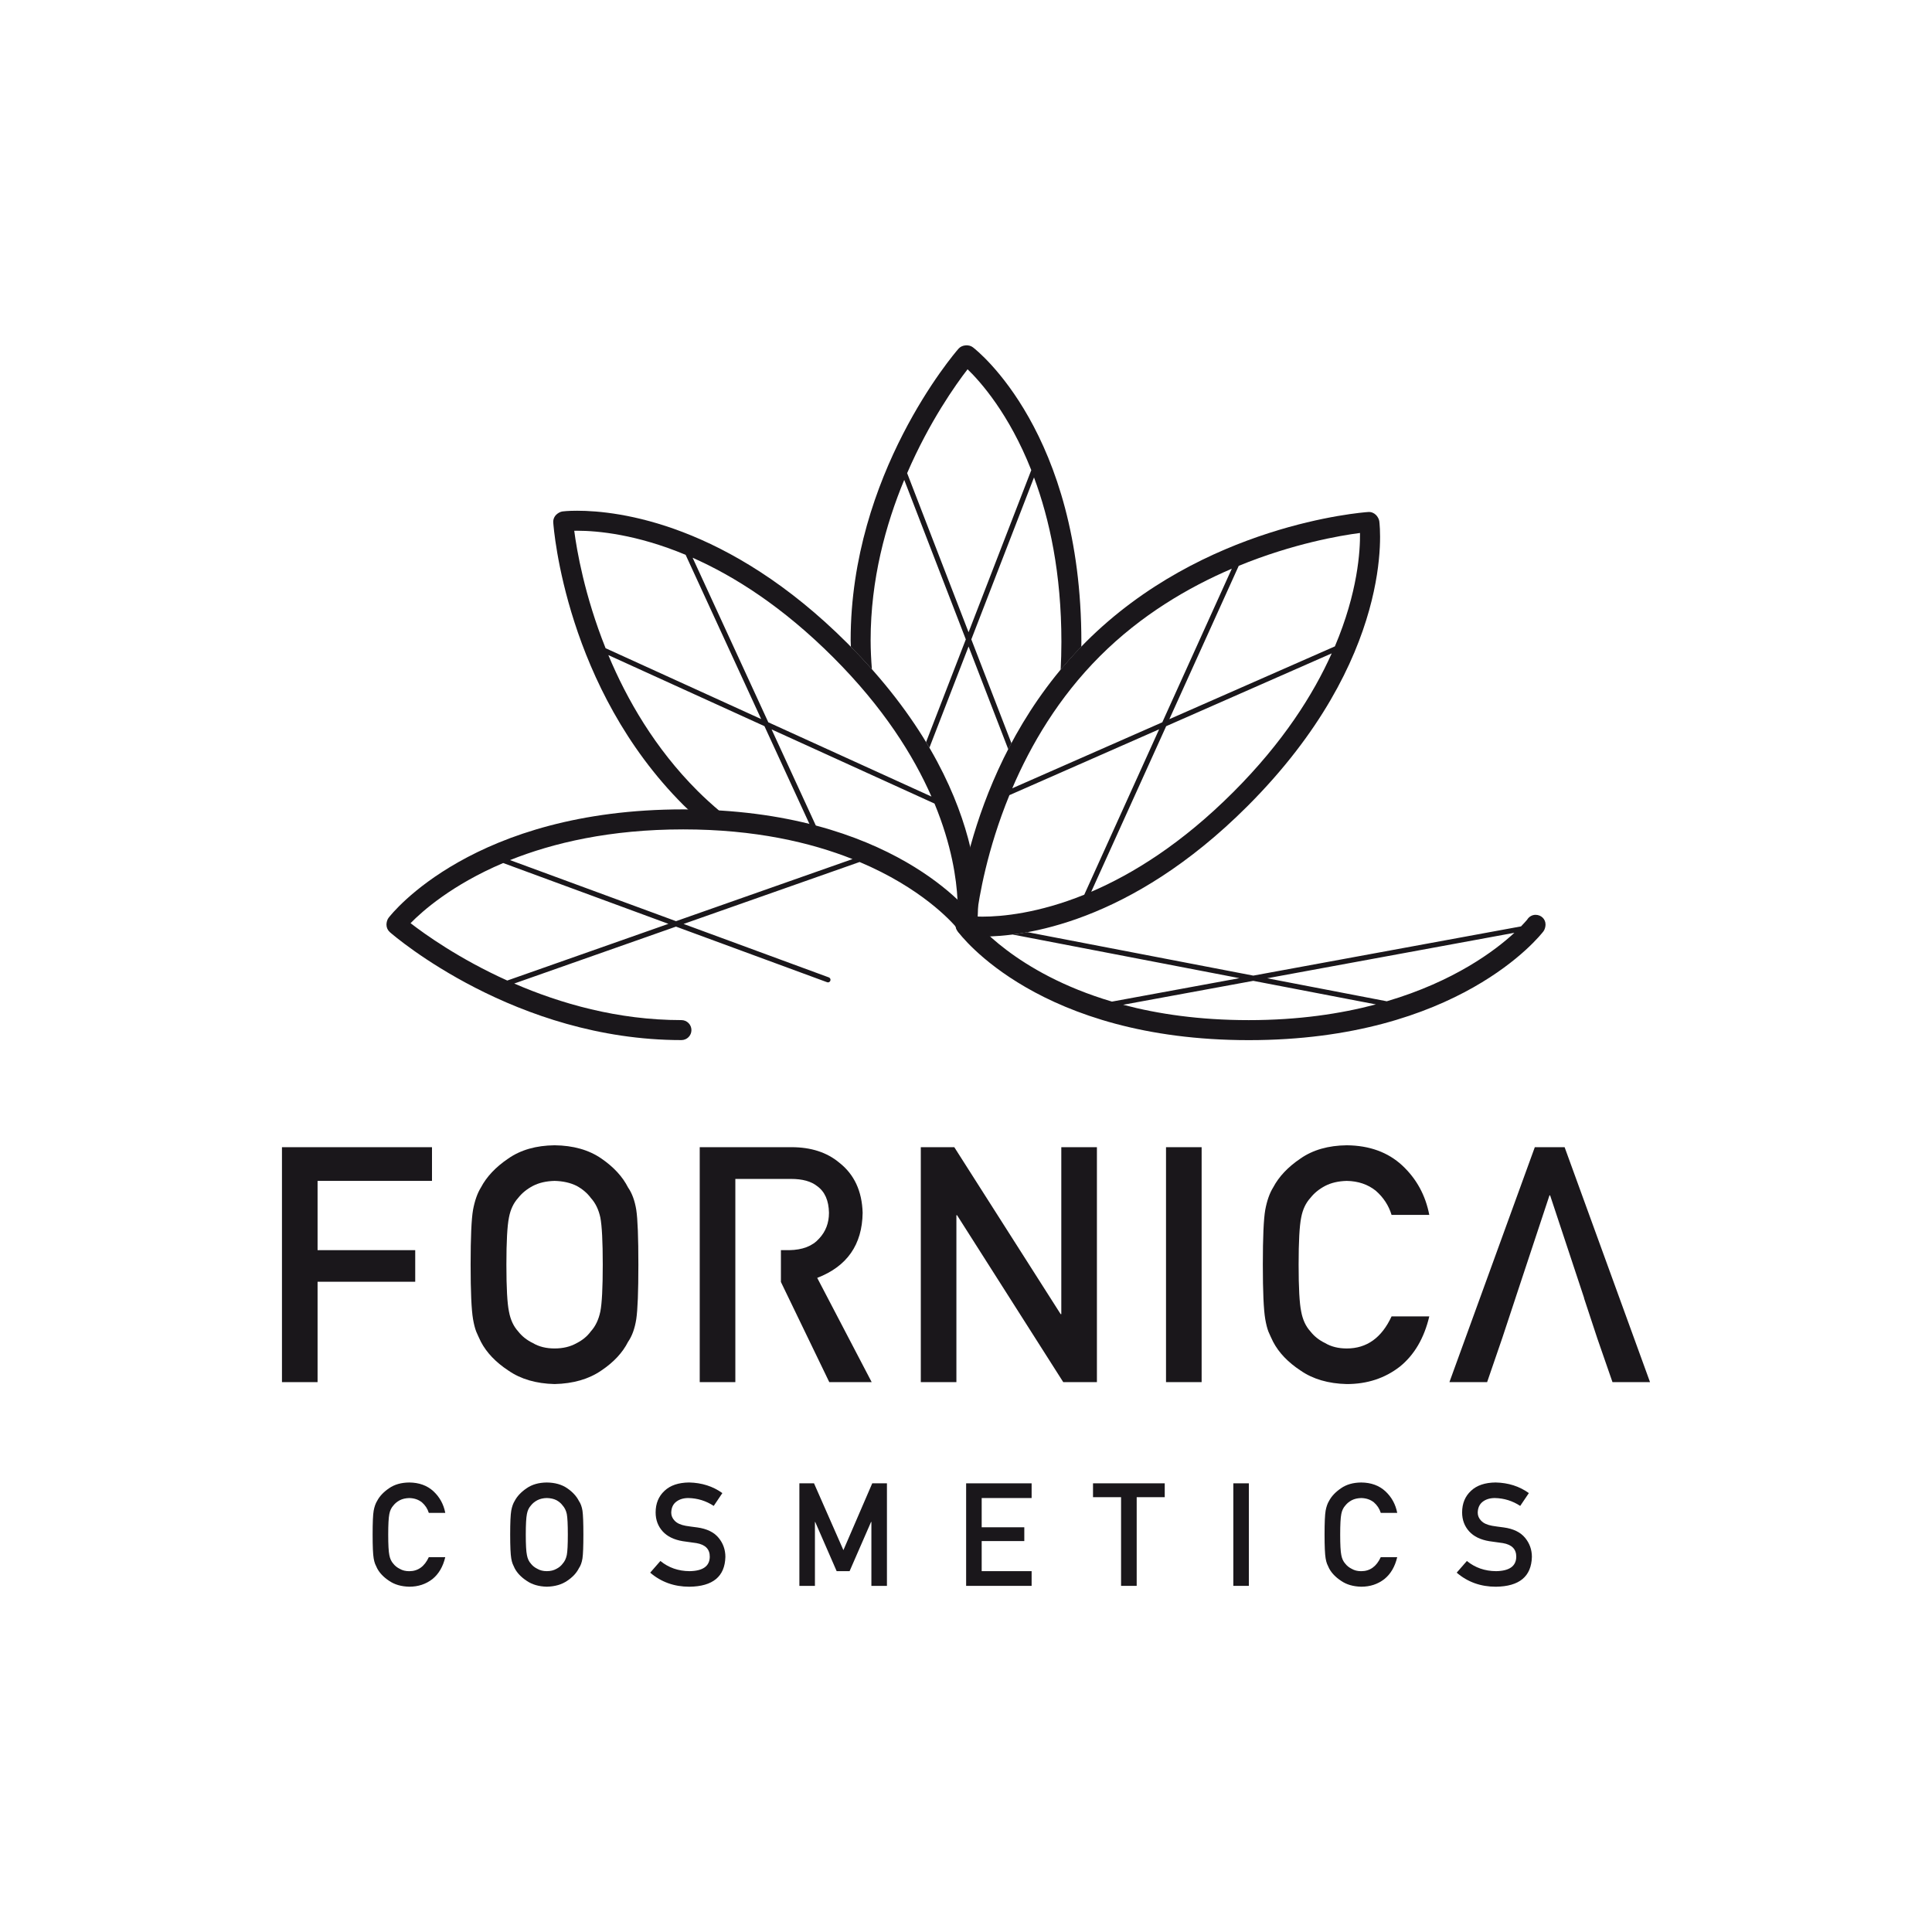 <?xml version="1.0" encoding="UTF-8"?>
<!-- Generator: Adobe Illustrator 15.0.0, SVG Export Plug-In . SVG Version: 6.00 Build 0)  -->
<svg xmlns="http://www.w3.org/2000/svg" xmlns:xlink="http://www.w3.org/1999/xlink" version="1.1" id="Vrstva_1" x="0px" y="0px" width="204.1px" height="204.1px" viewBox="0 0 204.1 204.1" xml:space="preserve">
<path fill="#1A171B" d="M47.038,164.502c-0.238,1.005-0.691,1.778-1.358,2.316c-0.689,0.536-1.505,0.805-2.446,0.805  c-0.851-0.021-1.562-0.229-2.132-0.624c-0.579-0.383-1.001-0.823-1.262-1.323c-0.08-0.163-0.153-0.32-0.216-0.468  c-0.061-0.154-0.109-0.349-0.149-0.579c-0.075-0.437-0.111-1.273-0.111-2.512c0-1.259,0.036-2.101,0.111-2.526  c0.079-0.425,0.201-0.77,0.365-1.032c0.261-0.5,0.683-0.944,1.262-1.338c0.57-0.396,1.281-0.599,2.132-0.607  c1.045,0.01,1.897,0.318,2.557,0.929c0.659,0.614,1.075,1.375,1.248,2.28H45.3c-0.133-0.437-0.377-0.808-0.727-1.113  c-0.369-0.292-0.813-0.443-1.34-0.453c-0.385,0.01-0.718,0.086-0.995,0.229c-0.281,0.149-0.51,0.337-0.683,0.56  c-0.213,0.231-0.354,0.532-0.424,0.897c-0.079,0.388-0.119,1.112-0.119,2.178c0,1.064,0.04,1.785,0.119,2.162  c0.069,0.376,0.211,0.681,0.424,0.913c0.173,0.224,0.401,0.404,0.683,0.543c0.277,0.163,0.61,0.244,0.995,0.244  c0.922,0,1.61-0.492,2.066-1.479L47.038,164.502L47.038,164.502z"></path>
<path fill="#1A171B" d="M55.545,162.117c0,1.064,0.04,1.784,0.12,2.161c0.067,0.377,0.209,0.682,0.423,0.914  c0.173,0.223,0.4,0.404,0.684,0.542c0.276,0.164,0.608,0.245,0.995,0.245c0.392,0,0.73-0.081,1.018-0.245  c0.272-0.138,0.49-0.319,0.653-0.542c0.213-0.232,0.359-0.537,0.439-0.914c0.074-0.377,0.109-1.097,0.109-2.161  s-0.035-1.79-0.109-2.178c-0.08-0.365-0.227-0.665-0.439-0.897c-0.163-0.224-0.381-0.409-0.653-0.559  c-0.287-0.144-0.626-0.22-1.018-0.229c-0.387,0.01-0.719,0.086-0.995,0.229c-0.283,0.148-0.511,0.335-0.684,0.559  c-0.214,0.232-0.355,0.532-0.423,0.897C55.585,160.327,55.545,161.053,55.545,162.117 M53.896,162.117  c0-1.259,0.038-2.101,0.112-2.525c0.078-0.427,0.2-0.771,0.364-1.033c0.263-0.5,0.684-0.944,1.263-1.338  c0.569-0.396,1.28-0.6,2.133-0.607c0.861,0.009,1.579,0.212,2.153,0.607c0.57,0.394,0.981,0.838,1.233,1.338  c0.184,0.264,0.311,0.606,0.38,1.033c0.063,0.426,0.096,1.268,0.096,2.525c0,1.237-0.032,2.075-0.096,2.512  c-0.069,0.436-0.196,0.784-0.38,1.047c-0.252,0.501-0.663,0.94-1.233,1.322c-0.574,0.396-1.292,0.604-2.153,0.624  c-0.853-0.02-1.563-0.229-2.133-0.624c-0.579-0.382-1-0.821-1.263-1.322c-0.08-0.163-0.151-0.319-0.215-0.469  c-0.061-0.153-0.109-0.348-0.149-0.578C53.934,164.193,53.896,163.355,53.896,162.117"></path>
<path fill="#1A171B" d="M72.842,165.98c1.407-0.02,2.12-0.521,2.14-1.508c0.012-0.808-0.46-1.293-1.411-1.456  c-0.437-0.06-0.913-0.127-1.435-0.201c-0.93-0.153-1.639-0.498-2.125-1.031c-0.5-0.551-0.749-1.22-0.749-2.007  c0-0.945,0.315-1.709,0.943-2.288c0.607-0.573,1.474-0.866,2.593-0.877c1.346,0.029,2.518,0.404,3.514,1.121l-0.913,1.354  c-0.812-0.534-1.706-0.812-2.683-0.831c-0.505,0-0.926,0.125-1.263,0.378c-0.353,0.263-0.533,0.653-0.542,1.174  c0,0.312,0.121,0.594,0.363,0.847c0.242,0.259,0.631,0.438,1.166,0.535c0.297,0.05,0.703,0.106,1.22,0.171  c1.015,0.14,1.765,0.504,2.25,1.093c0.481,0.58,0.721,1.254,0.721,2.021c-0.054,2.07-1.322,3.12-3.804,3.15  c-1.605,0-2.984-0.496-4.139-1.486l1.078-1.234C70.628,165.611,71.654,165.971,72.842,165.98"></path>
<polygon fill="#1A171B" points="84.448,156.702 85.994,156.702 89.099,163.759 92.145,156.702 93.698,156.702 93.698,167.534   92.055,167.534 92.055,160.781 92.019,160.781 89.752,165.98 88.386,165.98 86.12,160.781 86.091,160.781 86.091,167.534   84.448,167.534 "></polygon>
<polygon fill="#1A171B" points="102.064,156.702 108.982,156.702 108.982,158.255 103.707,158.255 103.707,161.345 108.209,161.345   108.209,162.801 103.707,162.801 103.707,165.98 108.982,165.98 108.982,167.534 102.064,167.534 "></polygon>
<polygon fill="#1A171B" points="118.432,158.165 115.468,158.165 115.468,156.701 123.045,156.701 123.045,158.165 120.082,158.165   120.082,167.533 118.432,167.533 "></polygon>
<rect x="130.291" y="156.701" fill="#1A171B" width="1.642" height="10.832"></rect>
<path fill="#1A171B" d="M147.604,164.502c-0.238,1.005-0.69,1.778-1.359,2.316c-0.689,0.536-1.504,0.805-2.444,0.805  c-0.854-0.021-1.564-0.229-2.132-0.624c-0.579-0.383-1.001-0.823-1.265-1.323c-0.078-0.163-0.15-0.32-0.214-0.468  c-0.061-0.154-0.108-0.349-0.149-0.579c-0.074-0.437-0.112-1.273-0.112-2.512c0-1.259,0.038-2.101,0.112-2.526  c0.079-0.425,0.201-0.77,0.363-1.032c0.264-0.5,0.686-0.944,1.265-1.338c0.567-0.396,1.278-0.599,2.132-0.607  c1.044,0.01,1.896,0.318,2.555,0.929c0.66,0.614,1.075,1.375,1.249,2.28h-1.739c-0.134-0.437-0.376-0.808-0.728-1.113  c-0.367-0.292-0.812-0.443-1.337-0.453c-0.387,0.01-0.718,0.086-0.995,0.229c-0.283,0.149-0.51,0.337-0.684,0.56  c-0.213,0.231-0.354,0.532-0.424,0.897c-0.079,0.388-0.118,1.112-0.118,2.178c0,1.064,0.039,1.785,0.118,2.162  c0.069,0.376,0.211,0.681,0.424,0.913c0.174,0.224,0.4,0.404,0.684,0.543c0.277,0.163,0.608,0.244,0.995,0.244  c0.921,0,1.61-0.492,2.064-1.479L147.604,164.502L147.604,164.502z"></path>
<path fill="#1A171B" d="M158.042,165.98c1.404-0.02,2.119-0.521,2.139-1.508c0.01-0.808-0.459-1.293-1.412-1.456  c-0.435-0.06-0.914-0.127-1.433-0.201c-0.931-0.153-1.64-0.498-2.125-1.031c-0.5-0.551-0.75-1.22-0.75-2.007  c0-0.945,0.314-1.709,0.943-2.288c0.608-0.573,1.474-0.866,2.594-0.877c1.347,0.029,2.518,0.404,3.514,1.121l-0.914,1.354  c-0.812-0.534-1.707-0.812-2.682-0.831c-0.505,0-0.927,0.125-1.265,0.378c-0.35,0.263-0.531,0.653-0.541,1.174  c0,0.312,0.121,0.594,0.363,0.847c0.243,0.259,0.632,0.438,1.167,0.535c0.297,0.05,0.702,0.106,1.217,0.171  c1.017,0.14,1.768,0.504,2.252,1.093c0.48,0.58,0.723,1.254,0.723,2.021c-0.057,2.07-1.323,3.12-3.806,3.15  c-1.604,0-2.984-0.496-4.138-1.486l1.077-1.234C155.829,165.611,156.853,165.971,158.042,165.98"></path>
<polygon fill="#1A171B" points="160.098,137.125 160.099,137.125 160.719,135.25 "></polygon>
<polygon fill="#1A171B" points="29.787,146.011 33.549,146.011 33.549,135.406 43.865,135.406 43.865,132.069 33.549,132.069   33.549,124.75 45.636,124.75 45.636,121.192 29.787,121.192 "></polygon>
<path fill="#1A171B" d="M63.42,138.555c-0.182,0.862-0.517,1.562-1.004,2.094c-0.374,0.513-0.873,0.927-1.498,1.242  c-0.657,0.375-1.437,0.563-2.332,0.563c-0.885,0-1.646-0.188-2.281-0.563c-0.647-0.315-1.168-0.729-1.567-1.242  c-0.486-0.532-0.81-1.23-0.97-2.094c-0.181-0.861-0.271-2.514-0.271-4.953s0.091-4.103,0.271-4.987  c0.16-0.84,0.483-1.526,0.97-2.061c0.399-0.51,0.92-0.936,1.567-1.276c0.635-0.328,1.396-0.504,2.281-0.526  c0.896,0.022,1.675,0.198,2.332,0.526c0.625,0.342,1.124,0.768,1.498,1.276c0.487,0.533,0.822,1.221,1.004,2.061  c0.171,0.886,0.256,2.548,0.256,4.987S63.591,137.693,63.42,138.555 M66.349,125.448c-0.578-1.146-1.521-2.167-2.825-3.063  c-1.317-0.907-2.963-1.374-4.937-1.396c-1.951,0.022-3.581,0.489-4.886,1.396c-1.328,0.896-2.292,1.918-2.895,3.063  c-0.374,0.602-0.652,1.391-0.834,2.365c-0.17,0.978-0.255,2.905-0.255,5.788c0,2.838,0.085,4.756,0.255,5.754  c0.092,0.533,0.205,0.977,0.341,1.328c0.147,0.34,0.312,0.697,0.493,1.071c0.603,1.146,1.566,2.156,2.895,3.031  c1.305,0.906,2.935,1.384,4.886,1.429c1.974-0.045,3.619-0.521,4.937-1.429c1.305-0.875,2.247-1.885,2.825-3.031  c0.42-0.602,0.71-1.4,0.868-2.399c0.148-0.998,0.222-2.916,0.222-5.754c0-2.883-0.073-4.812-0.222-5.788  C67.059,126.838,66.769,126.049,66.349,125.448"></path>
<path fill="#1A171B" d="M91.131,128.121c-0.067-2.293-0.891-4.059-2.468-5.294c-1.306-1.093-2.991-1.637-5.056-1.637h-9.687v24.819  h3.763v-6.938v-3.666v-3.338v-1.434v-6.089h5.891c1.201,0,2.12,0.255,2.758,0.765c0.805,0.579,1.219,1.518,1.242,2.812  c0,1.077-0.346,1.984-1.039,2.723c-0.703,0.795-1.76,1.204-3.166,1.225h-0.872v3.363l5.11,10.579h4.479l-5.754-11.013  C89.486,133.783,91.085,131.492,91.131,128.121"></path>
<polygon fill="#1A171B" points="112.118,138.828 112.05,138.828 100.814,121.192 97.275,121.192 97.275,146.011 101.036,146.011   101.036,128.376 101.104,128.376 112.324,146.011 115.88,146.011 115.88,121.192 112.118,121.192 "></polygon>
<rect x="123.18" y="121.191" fill="#1A171B" width="3.762" height="24.819"></rect>
<path fill="#1A171B" d="M138.43,126.554c0.399-0.51,0.919-0.936,1.567-1.276c0.634-0.328,1.396-0.504,2.28-0.526  c1.202,0.022,2.225,0.368,3.063,1.038c0.806,0.704,1.363,1.554,1.668,2.554h3.984c-0.397-2.077-1.351-3.818-2.859-5.226  c-1.51-1.396-3.462-2.106-5.856-2.129c-1.95,0.021-3.581,0.488-4.886,1.396c-1.328,0.896-2.292,1.918-2.894,3.063  c-0.374,0.602-0.652,1.391-0.834,2.365c-0.17,0.978-0.255,2.905-0.255,5.788c0,2.838,0.085,4.756,0.255,5.754  c0.092,0.533,0.205,0.977,0.34,1.328c0.147,0.34,0.312,0.697,0.494,1.071c0.602,1.146,1.565,2.156,2.894,3.031  c1.305,0.906,2.936,1.384,4.886,1.429c2.156,0,4.023-0.612,5.601-1.838c1.532-1.237,2.571-3.008,3.115-5.312h-3.984  c-1.043,2.26-2.62,3.39-4.731,3.39c-0.885,0-1.646-0.188-2.28-0.563c-0.648-0.315-1.168-0.729-1.567-1.242  c-0.487-0.532-0.81-1.23-0.97-2.094c-0.182-0.861-0.272-2.514-0.272-4.953s0.091-4.103,0.272-4.987  C137.62,127.774,137.943,127.087,138.43,126.554"></path>
<polygon fill="#1A171B" points="174.312,146.011 165.289,121.192 162.14,121.192 153.119,146.011 157.102,146.011 158.704,141.347   160.1,137.126 160.098,137.126 160.719,135.25 160.869,134.797 163.689,126.281 163.757,126.281 167.35,137.126 167.336,137.126   168.732,141.356 168.731,141.356 170.346,146.011 "></polygon>
<path fill="#1A171B" d="M160.719,135.251l0.149-0.454L160.719,135.251z"></path>
<path fill="#1A171B" d="M160.719,135.251l0.149-0.454L160.719,135.251z"></path>
<path fill="#1A171B" d="M141.019,68.285l-17.486,7.689l7.329-16.199c5.752-2.356,10.743-3.206,12.811-3.471  C143.7,58.169,143.446,62.568,141.019,68.285 M130.286,83.679c-5.438,5.439-10.605,8.64-15.007,10.529l7.917-17.492l17.489-7.692  C138.733,73.374,135.544,78.421,130.286,83.679 M103.171,96.823c0.261-2.051,1.101-7.053,3.465-12.822l15.816-6.956l-7.909,17.473  c-4.854,1.962-8.692,2.318-10.764,2.318C103.555,96.835,103.352,96.83,103.171,96.823 M116.193,69.324  c4.362-4.362,9.357-7.283,13.936-9.244l-7.341,16.224l-15.851,6.972C108.896,78.695,111.822,73.695,116.193,69.324 M145.71,55.057  c-0.03-0.229-0.188-0.498-0.354-0.661c-0.216-0.215-0.513-0.332-0.817-0.306c-0.708,0.048-17.436,1.34-29.839,13.741  c-12.403,12.403-13.693,29.133-13.742,29.839c-0.022,0.305,0.143,0.656,0.358,0.872c0.16,0.159,0.366,0.263,0.586,0.297  c0.028,0.004,0.703,0.104,1.877,0.104c4.277,0,15.567-1.344,27.998-13.771C147.419,69.529,145.79,55.641,145.71,55.057"></path>
<path fill="#1A171B" d="M102.321,66.793l-6.489-16.81c2.357-5.451,5.15-9.379,6.385-10.973c1.364,1.315,4.382,4.706,6.73,10.655  L102.321,66.793z M102.775,36.687c-0.424-0.326-1.157-0.26-1.511,0.146c-0.466,0.533-11.4,13.269-11.4,30.801  c0,0.237,0.023,0.466,0.025,0.703c0.782,0.795,1.525,1.585,2.219,2.367c-0.078-1.009-0.133-2.028-0.133-3.07  c0-6.415,1.588-12.212,3.55-16.938l6.506,16.85l-4.201,10.858c0.117,0.195,0.238,0.395,0.353,0.589l4.139-10.695l4.191,10.854  c0.11-0.212,0.221-0.424,0.336-0.636l-4.237-10.97l6.621-17.111c1.641,4.413,2.895,10.13,2.895,17.384  c0,1.013-0.03,1.985-0.078,2.938c0.683-0.824,1.409-1.636,2.181-2.431c0-0.17,0.007-0.335,0.007-0.508  C114.236,45.707,103.245,37.045,102.775,36.687"></path>
<path fill="#1A171B" d="M81.165,76.304l-7.996-17.383c4.396,1.944,9.51,5.177,14.867,10.535C93.33,74.75,96.496,79.812,98.4,84.15  L81.165,76.304z M63.976,68.478c-2.233-5.58-3.052-10.392-3.312-12.408c0.095-0.003,0.198-0.003,0.307-0.003  c2.185,0,6.289,0.388,11.46,2.545l7.98,17.351L63.976,68.478z M89.529,67.963C76.887,55.32,65.347,53.955,60.971,53.955  c-0.959,0-1.497,0.066-1.555,0.075c-0.227,0.028-0.49,0.184-0.653,0.344c-0.222,0.216-0.338,0.519-0.316,0.828  c0.051,0.706,1.342,17.434,13.743,29.837c0.184,0.182,0.368,0.354,0.554,0.53c1.124,0.013,2.217,0.046,3.271,0.11  c-0.793-0.676-1.573-1.377-2.331-2.135c-4.492-4.49-7.458-9.652-9.418-14.339l16.492,7.508l4.782,10.394  c0.225,0.058,0.453,0.109,0.674,0.167l-4.701-10.218l17.211,7.835c1.821,4.406,2.323,7.978,2.43,10.188  c1.141,1.07,1.711,1.826,1.797,1.941c0.134,0.182,0.204,0.399,0.204,0.624c0,0.282-0.116,0.612-0.313,0.819  c0.018-0.017,0.044-0.025,0.061-0.042c0.159-0.159,0.264-0.363,0.297-0.586C103.286,97.265,105.18,83.613,89.529,67.963"></path>
<path fill="#1A171B" d="M71.415,97.314L53.88,90.862c4.529-1.812,10.554-3.244,18.295-3.244c7.583,0,13.454,1.378,17.887,3.136  L71.415,97.314z M53.589,103.586c-5.062-2.283-8.692-4.881-10.216-6.06c1.257-1.291,4.396-4.065,9.784-6.354l17.455,6.424  L53.589,103.586z M102.95,96.984c-0.344-0.468-8.653-11.479-30.775-11.479c-22.109,0-30.772,10.993-31.13,11.461  c-0.143,0.185-0.218,0.485-0.218,0.717c0,0.306,0.132,0.594,0.362,0.795c0.533,0.466,13.268,11.399,30.799,11.399  c0.584,0,1.057-0.472,1.057-1.055c0-0.582-0.473-1.056-1.057-1.056c-6.753,0-12.812-1.763-17.664-3.864l17.088-6.013l15.961,5.873  c0.029,0.013,0.062,0.019,0.094,0.019c0.109,0,0.213-0.068,0.254-0.179c0.05-0.142-0.021-0.297-0.161-0.349l-15.345-5.646  l18.595-6.544c6.483,2.736,9.659,6.227,10.309,7.007c0.155,0.378,0.536,0.629,0.979,0.629c0.584,0,1.056-0.511,1.056-1.094  C103.153,97.383,103.082,97.164,102.95,96.984"></path>
<path fill="#1A171B" d="M146.503,105.777l-12.637-2.431l26.116-4.804C157.959,100.417,153.63,103.675,146.503,105.777   M131.923,107.768c-5.195,0-9.592-0.646-13.271-1.623l13.746-2.527l12.954,2.489C141.613,107.1,137.172,107.768,131.923,107.768   M162.217,96.644c-0.376,0-0.706,0.211-0.891,0.52c-0.095,0.11-0.308,0.356-0.641,0.701l-28.285,5.2l-23.856-4.589  c-0.549,0.102-1.068,0.182-1.558,0.244c0.009,0.001,0.011,0.011,0.019,0.011l23.928,4.604l-13.464,2.476  c-10.299-3.048-14.542-8.597-14.615-8.694c-0.344-0.472-1.003-0.572-1.473-0.23c-0.472,0.344-0.575,1.004-0.231,1.476  s8.652,11.52,30.773,11.52c22.111,0,30.776-11.031,31.134-11.501c0.14-0.185,0.216-0.484,0.216-0.715  C163.273,97.079,162.801,96.644,162.217,96.644"></path>
</svg>
